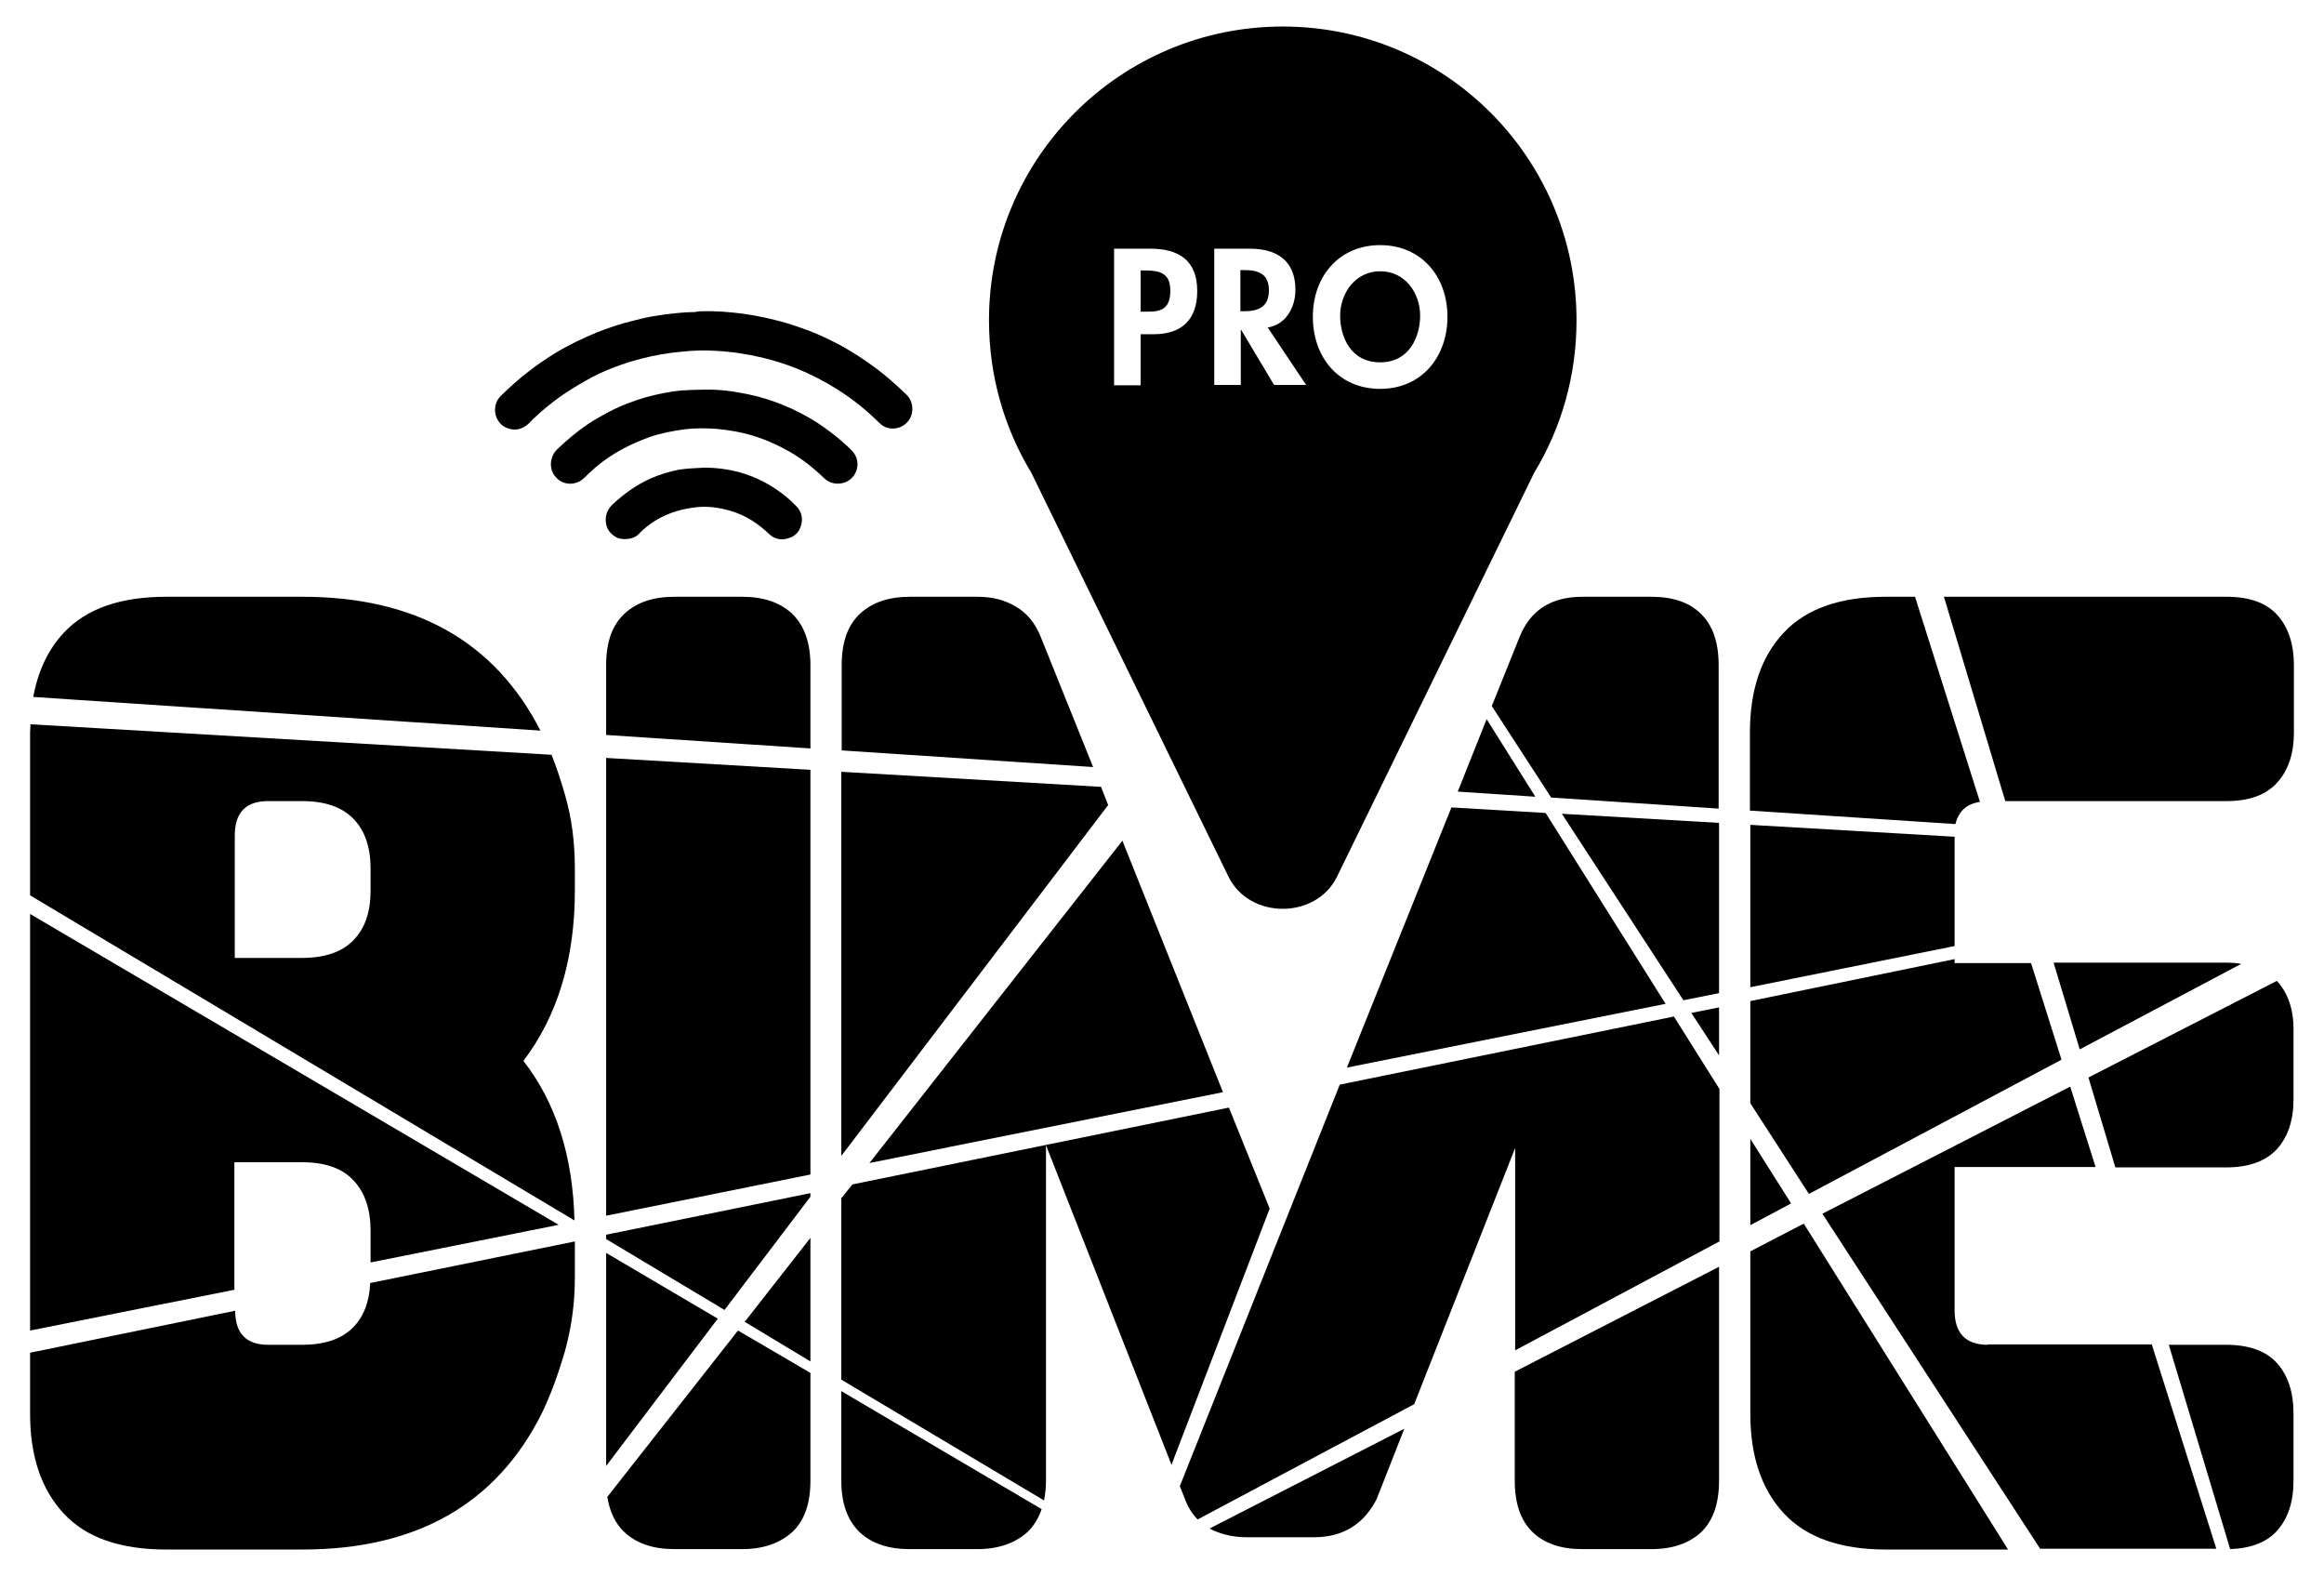 <?xml version="1.0" encoding="utf-8"?>
<!-- Generator: Adobe Illustrator 21.0.0, SVG Export Plug-In . SVG Version: 6.00 Build 0)  -->
<svg version="1.1" id="Capa_1" xmlns="http://www.w3.org/2000/svg" xmlns:xlink="http://www.w3.org/1999/xlink" x="0px" y="0px"
	 viewBox="0 0 587 398" style="enable-background:new 0 0 587 398;" xml:space="preserve">
<g>
	<g>
		<g>
			<polygon points="442.1,287.6 442.1,309.4 452.4,303.9 			"/>
			<polygon points="153.1,316.4 153.1,370.2 181.3,333 			"/>
			<polygon points="153.1,312.9 183,330.8 204.7,302.2 204.7,301.3 153.1,311.8 			"/>
			<polygon points="520.7,267.6 513,243.2 493.7,243.2 493.7,242.2 442.1,252.8 442.1,278.6 456.9,301.5 			"/>
			<polygon points="204.7,343.8 204.7,312.6 188.1,333.8 			"/>
			<path d="M212.5,373.9c0,5.8,1.6,10.1,4.6,13c3.1,2.9,7.3,4.3,12.7,4.3h17c5.4,0,9.6-1.5,12.7-4.3c1.6-1.5,2.8-3.5,3.6-5.8
				l-50.6-29.8V373.9z"/>
			<polygon points="434.2,266.5 434.2,254.4 427.2,255.8 			"/>
			<path d="M338.4,273.9L325,307.5l-27,67.8l1.2,3c0.8,2.2,1.9,4,3.3,5.4l54.7-29.1l25.5-64.7V341l51.6-27.5v-38.5l-11.5-18.3
				L338.4,273.9z"/>
			<path d="M310.4,279.7l-95.1,19.4l-2.8,3.5v45.8l51.2,30.5c0.3-1.5,0.5-3.2,0.5-5v-84.7l31.7,80.7l24.8-64.7L310.4,279.7z"/>
			<path d="M153.4,378c0.6,3.8,2,6.7,4.3,8.9c3.1,2.9,7.3,4.3,12.7,4.3h17c5.4,0,9.6-1.5,12.7-4.3c3.1-2.9,4.6-7.2,4.6-13v-27.2
				L186.4,336L153.4,378z"/>
			<path d="M502.1,339.6c-5.6,0-8.4-2.9-8.4-8.7v-36.2h35.6l-6.4-20.3l-62.6,32.1l55,84.6h44.5l-16.3-51.6H502.1z"/>
			<polygon points="425.2,252.6 434.2,250.8 434.2,207.8 394.5,205.5 			"/>
			<path d="M59.3,293.5h17c5.8,0,10.1,1.5,13,4.6c2.9,3.1,4.3,7.3,4.3,12.7v8l47.5-9.5L7.6,230.8V336l51.6-10.3V293.5z"/>
			<path d="M89.3,335.1c-2.9,3-7.2,4.5-13,4.5h-8.6c-5.5,0-8.3-2.9-8.3-8.6L7.6,341.6v15.4c0,10.7,2.8,19.1,8.5,25.2
				c5.6,6.1,14.3,9.1,25.9,9.1h34.4c28.7,0,48.9-11.4,60.4-34.3c2.3-4.7,4.2-10,5.9-15.8c1.6-5.8,2.5-11.9,2.5-18.5v-9.2L93.5,324
				C93.3,328.7,91.9,332.4,89.3,335.1z"/>
			<path d="M314.9,388.2h17c7.2,0,12.5-3.2,15.8-9.6l7-17.8L305.5,386C308.2,387.4,311.3,388.2,314.9,388.2z"/>
			<polygon points="493.7,211.3 442.1,208.3 442.1,249.3 493.7,238.9 			"/>
			<polygon points="375.5,181.6 368.2,199.9 387.8,201.2 			"/>
			<path d="M442.1,316v41c0,10.7,2.8,19.1,8.5,25.2c5.7,6.1,14.3,9.1,25.8,9.1h30.8L455.6,309L442.1,316z"/>
			<polygon points="153.1,307 204.7,296.6 204.7,194.4 153.1,191.4 			"/>
			<polygon points="278.1,198.7 212.5,194.9 212.5,291.9 279.9,203.3 			"/>
			<polygon points="390.4,205.3 366.6,203.9 340.2,269.6 420.7,253.5 			"/>
			<path d="M139.3,190.6L7.7,182.9c0,0.7-0.1,1.4-0.1,2.1v41.1l137.5,82.1c-0.4-16.3-4.7-29.8-12.9-40.3c8.6-11.3,13-25.7,13-43
				v-5.6c0-6.6-0.8-12.8-2.5-18.6C141.7,197.2,140.6,193.8,139.3,190.6z M93.6,224.9c0,5.4-1.4,9.5-4.3,12.5c-2.9,3-7.2,4.5-13,4.5
				h-17V211c0-5.8,2.8-8.7,8.4-8.7h8.6c5.8,0,10.1,1.5,13,4.5c2.9,3,4.3,7.2,4.3,12.5V224.9z"/>
			<path d="M575.1,247.7l-47.6,24.4l6.8,22.7h28c5.8,0,10-1.6,12.8-4.6c2.8-3.1,4.2-7.3,4.2-12.7v-17
				C579.4,255.1,578,250.9,575.1,247.7C575.1,247.8,575.1,247.7,575.1,247.7z"/>
			<path d="M382.6,373.9c0,5.8,1.5,10.1,4.5,13c3,2.9,7.2,4.3,12.6,4.3h17.4c5.4,0,9.6-1.5,12.6-4.3c3-2.9,4.5-7.2,4.5-13v-54
				l-51.6,26.5V373.9z"/>
			<path d="M262.9,160.9c-1.4-3.5-3.5-6.1-6.3-7.7c-2.8-1.7-6-2.5-9.7-2.5h-17c-5.4,0-9.6,1.4-12.7,4.3c-3.1,2.9-4.6,7.2-4.6,13
				v21.5l63.5,4.2L262.9,160.9z"/>
			<path d="M417.1,150.7h-17.4c-7.9,0-13.2,3.4-15.9,10.2l-7,17.4l15,23.1l42.3,2.8V168c0-5.8-1.5-10.1-4.5-13
				C426.7,152.1,422.5,150.7,417.1,150.7z"/>
			<path d="M575.2,155.3c-2.8-3.1-7.1-4.6-12.8-4.6h-71.4l15.5,51.6h55.9c5.8,0,10-1.6,12.8-4.7c2.8-3.1,4.2-7.3,4.2-12.6v-17
				C579.4,162.7,578,158.4,575.2,155.3z"/>
			<path d="M500.1,202.5l-16.4-51.8h-7.4c-11.5,0-20.1,3-25.8,9.1c-5.7,6.1-8.5,14.5-8.5,25.2v19.7l51.9,3.4
				C494.7,204.9,496.7,203,500.1,202.5z"/>
			<path d="M187.4,150.7h-17c-5.4,0-9.6,1.4-12.7,4.3c-3.1,2.9-4.6,7.2-4.6,13v17.6l51.6,3.4v-21c0-5.8-1.6-10.1-4.6-13
				C197,152.1,192.8,150.7,187.4,150.7z"/>
			<polygon points="308.9,275.8 283.5,212.3 219.6,293.7 			"/>
			<path d="M562.3,339.6h-14.5l15.5,51.6c5.2-0.2,9.2-1.7,11.8-4.6c2.8-3.1,4.2-7.3,4.2-12.7v-17c0-5.3-1.4-9.6-4.2-12.7
				C572.4,341.2,568.1,339.6,562.3,339.6z"/>
			<path d="M76.4,150.7H42c-11.6,0-20.2,3-25.9,9.1c-4,4.3-6.5,9.7-7.7,16.2l128.1,8.5C125,162,104.9,150.7,76.4,150.7z"/>
			<path d="M566.1,243.4c-1.2-0.2-2.4-0.3-3.8-0.3h-43.6l6.6,21.9L566.1,243.4z"/>
		</g>
		<path d="M348.6,91.5c7.4,0,10.1-6.5,10.1-11.8c0-5.6-3.7-11.2-10.1-11.2c-6.3,0-10.1,5.6-10.1,11.2
			C338.5,85,341.1,91.5,348.6,91.5z"/>
		<path d="M295.6,73.4c0-4.4-2.6-5.1-6.3-5.1h-1.2v10.4h1.4C293.4,78.8,295.6,77.9,295.6,73.4z"/>
		<path d="M320.5,73.3c0-4.2-2.7-5.1-6.3-5.1h-0.9v10.4h0.9C317.9,78.6,320.5,77.5,320.5,73.3z"/>
		<path d="M310.3,221.4c5.3,10.8,22.1,10.8,27.4,0l49.8-102c6.8-11.2,10.7-24.4,10.7-38.5c0-41-33.2-74.2-74.2-74.2
			c-41,0-74.2,33.2-74.2,74.2c0,14.1,3.9,27.3,10.7,38.5L310.3,221.4z M348.6,61.9c10.3,0,17,7.8,17,18.1c0,10.1-6.5,18.2-17,18.2
			c-10.5,0-17-8-17-18.2C331.6,69.7,338.3,61.9,348.6,61.9z M306.6,62.8h9.1c6.8,0,11.5,3,11.5,10.4c0,4.4-2.4,8.8-7,9.5l9.7,14.5
			h-8.1l-8.3-13.9h-0.1v13.9h-6.7V62.8z M281.4,62.8h9.1c7.2,0,11.9,2.9,11.9,10.7c0,7.3-4,10.9-11,10.9h-3.3v12.9h-6.7V62.8z"/>
	</g>
	<g>
		<path d="M177.5,78.6c3.5-0.1,6.8,0.2,10,0.6c3.7,0.5,7.3,1.3,10.9,2.3c2,0.6,4,1.3,5.9,2c2.6,1,5.1,2.2,7.6,3.5
			c2.6,1.4,5,2.9,7.4,4.6c3.5,2.4,6.7,5.2,9.7,8.1c2.3,2.3,1.9,6.6-1.5,8.1c-1.9,0.8-3.9,0.5-5.4-1c-3.2-3.2-6.7-6-10.5-8.4
			c-3.3-2.1-6.8-3.9-10.5-5.4c-2.8-1.1-5.7-2-8.6-2.7c-3.8-0.9-7.7-1.5-11.7-1.7c-2.9-0.2-5.7-0.1-8.5,0.2c-3.5,0.3-7,0.9-10.4,1.8
			c-2.3,0.6-4.6,1.3-6.9,2.2c-2.4,0.9-4.7,2-7,3.3c-2.3,1.3-4.6,2.7-6.7,4.2c-2.2,1.6-4.3,3.3-6.3,5.2c-0.5,0.4-0.9,0.9-1.4,1.4
			c-1.6,1.5-3.4,2-5.5,1.2c-2.6-1-3.7-4-2.7-6.5c0.4-1.1,1.3-1.8,2.1-2.6c1.9-1.8,3.8-3.5,5.9-5.1c2-1.6,4.1-3,6.3-4.4
			c1.9-1.2,3.8-2.2,5.8-3.2c1.7-0.8,3.4-1.6,5.1-2.3c2.3-0.9,4.6-1.7,7-2.4c1.4-0.4,2.8-0.7,4.3-1.1c2-0.5,4-0.8,6.1-1.1
			c2.5-0.3,5.1-0.6,7.6-0.6C176.3,78.6,177,78.6,177.5,78.6z"/>
		<path d="M177.8,98.4c3.8-0.1,7.6,0.4,11.3,1.2c2.9,0.6,5.8,1.5,8.5,2.6c3,1.2,5.9,2.7,8.6,4.4c2.6,1.7,5,3.5,7.3,5.6
			c0.7,0.7,1.5,1.3,2.1,2.1c2.2,2.9,0.5,7-2.8,7.7c-1.9,0.4-3.5-0.1-4.8-1.4c-2.6-2.5-5.4-4.7-8.5-6.5c-3-1.7-6.1-3.1-9.4-4.1
			c-3-0.9-6-1.4-9.1-1.7c-2.7-0.2-5.4-0.2-8,0.1c-3.1,0.4-6.1,1-9,2c-2.2,0.8-4.3,1.7-6.4,2.8c-3.2,1.7-6.1,3.7-8.7,6.2
			c-0.8,0.7-1.4,1.5-2.4,2.1c-2,1.1-4.4,0.8-5.9-0.8c-2-1.9-1.9-5.2,0.1-7.2c2.4-2.3,5-4.5,7.8-6.4c1.8-1.2,3.8-2.3,5.7-3.3
			c2.9-1.5,5.9-2.6,9-3.5c2.9-0.8,5.9-1.4,8.9-1.7C173.9,98.5,175.8,98.4,177.8,98.4z"/>
		<path d="M177.9,118.1c3.1,0,6.1,0.4,9,1.2c3.2,0.9,6.2,2.3,8.9,4.1c2,1.3,3.8,2.8,5.4,4.5c1.2,1.3,1.6,2.8,1.2,4.5
			c-0.4,1.8-1.5,3-3.2,3.5c-1.8,0.6-3.5,0.3-4.9-1c-2.8-2.7-6-4.8-9.8-5.9c-3.1-0.9-6.2-1.3-9.5-0.8c-2.9,0.4-5.6,1.2-8.1,2.5
			c-2.1,1.1-4,2.5-5.6,4.2c-1.3,1.4-4.3,1.6-5.8,0.7c-1.8-1.1-2.6-2.6-2.5-4.7c0.1-1.4,0.7-2.5,1.7-3.5c2.9-2.7,6.1-5,9.7-6.6
			c2.3-1,4.6-1.7,7.1-2.2C173.6,118.3,175.7,118.2,177.9,118.1z"/>
	</g>
</g>
</svg>
